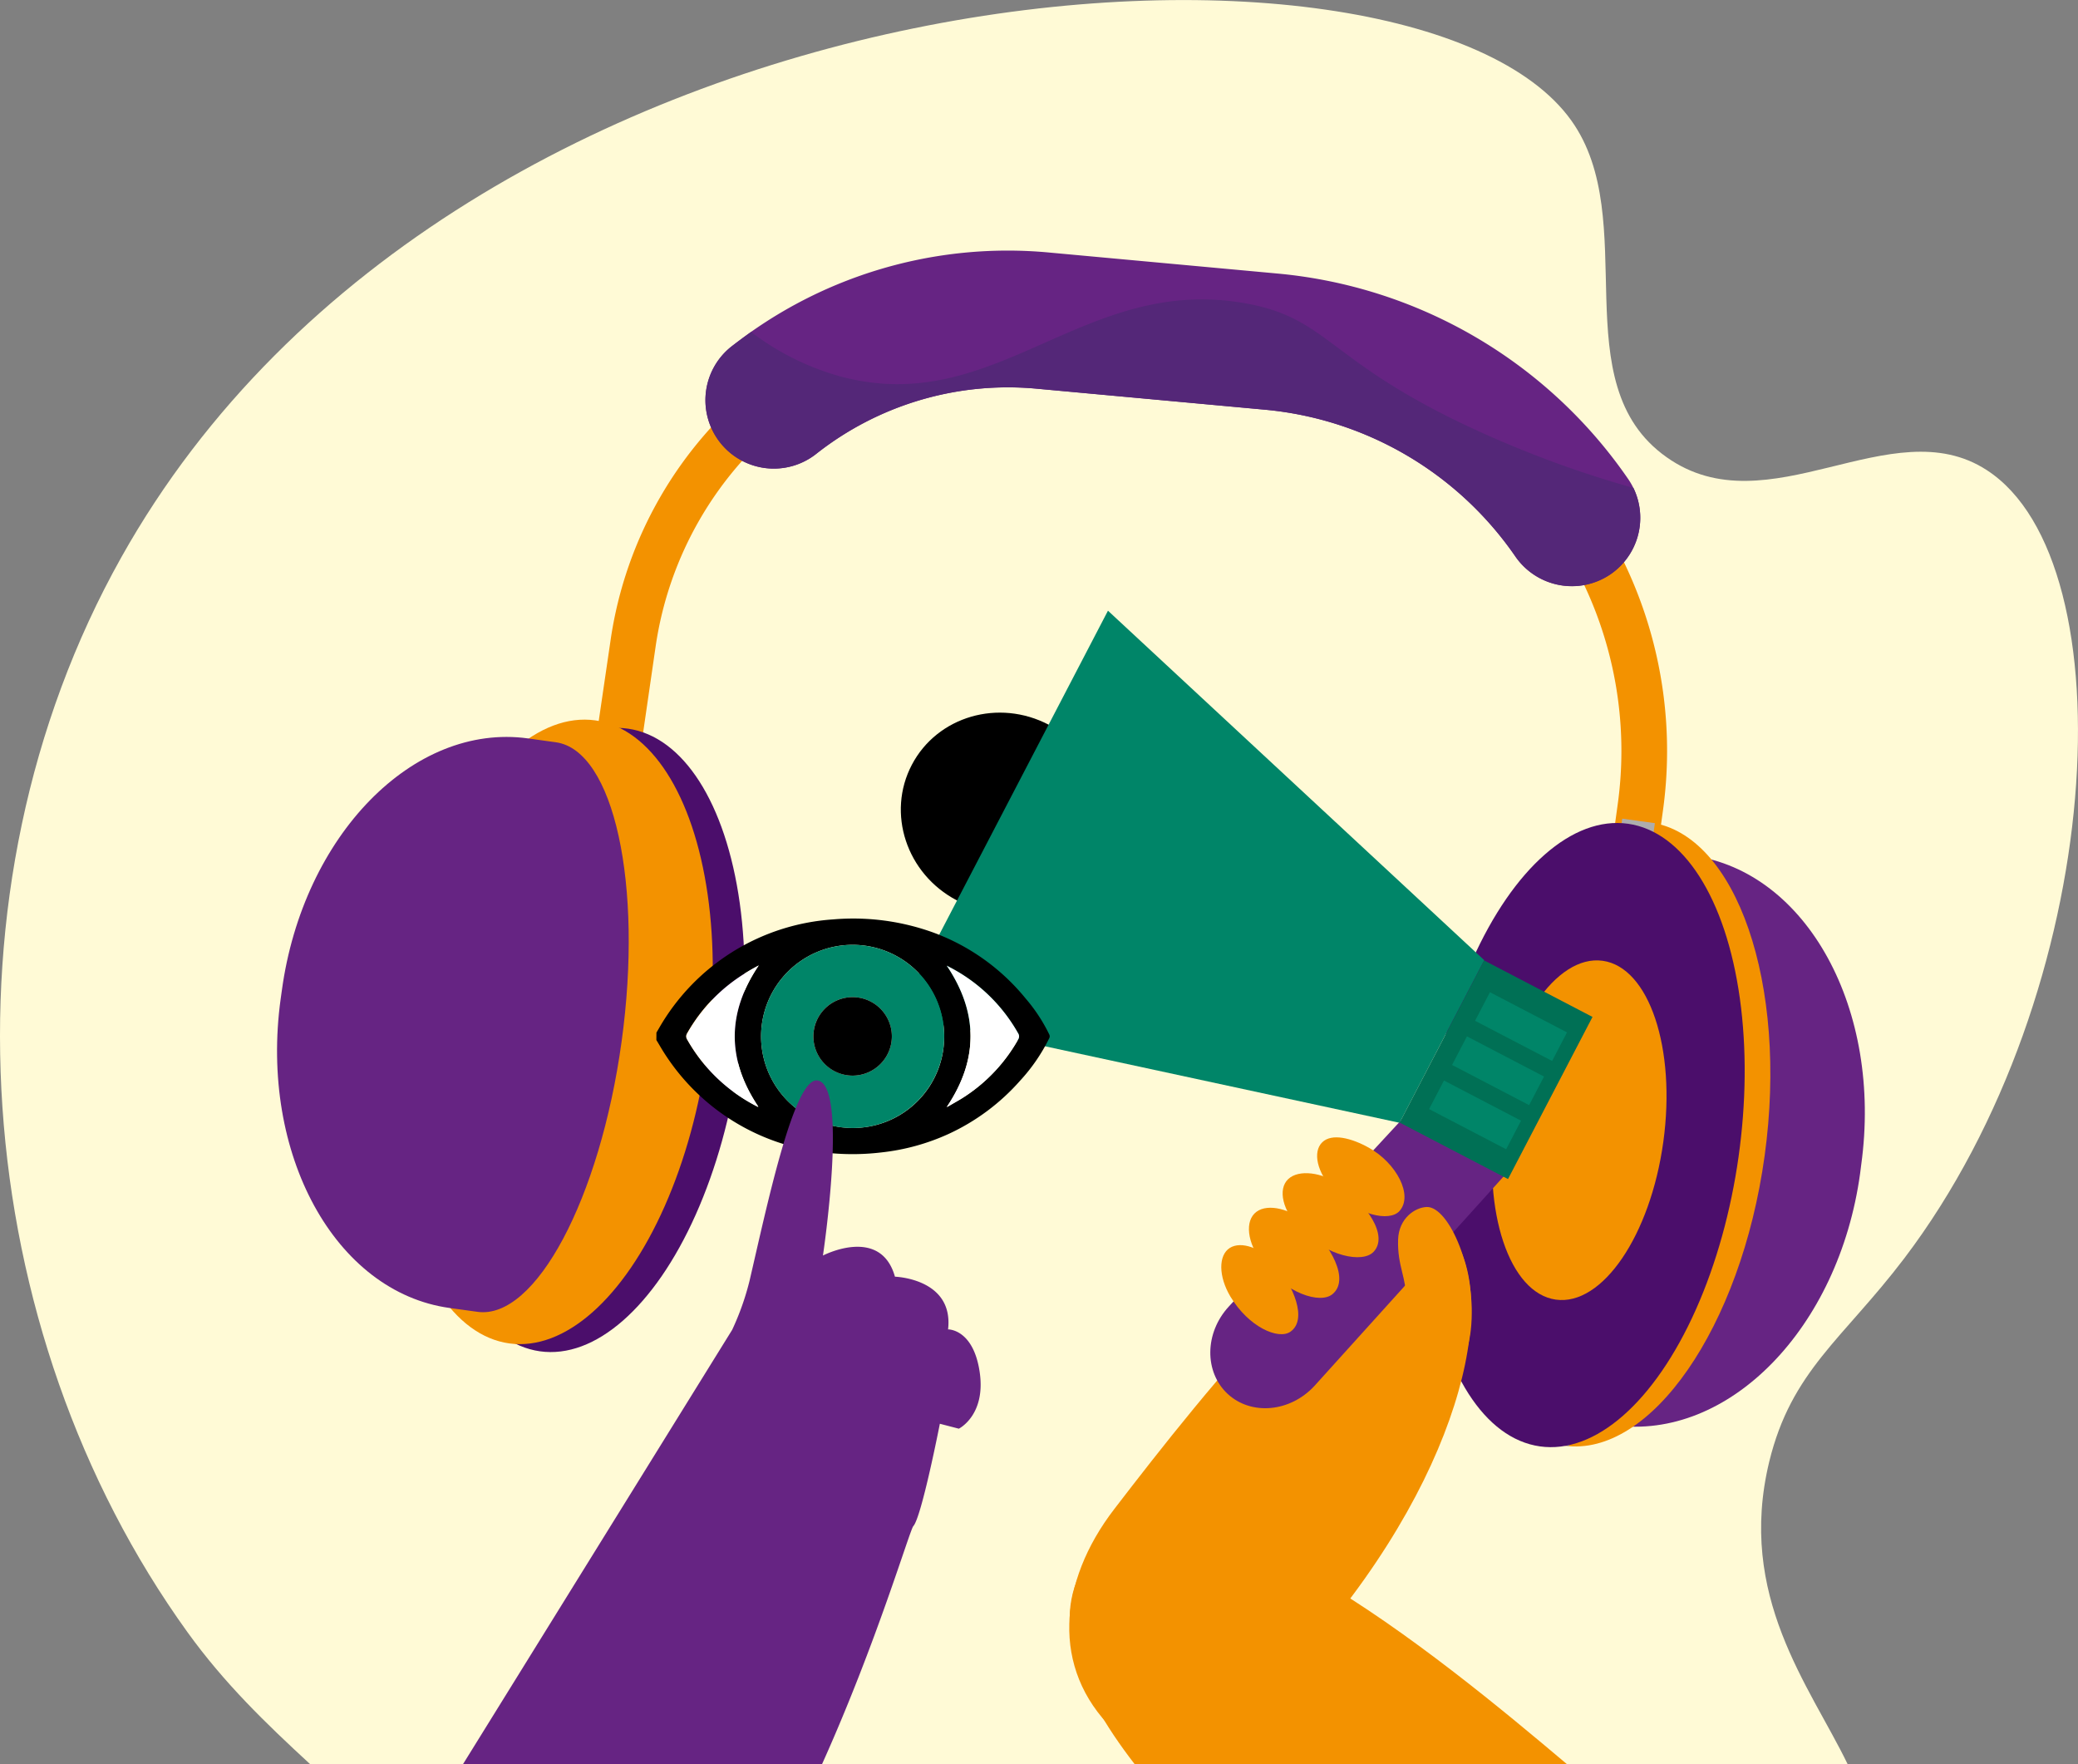 <?xml version="1.0" encoding="UTF-8"?> <svg xmlns="http://www.w3.org/2000/svg" viewBox="0 0 674.75 572.74"><rect x="0" y="0" width="674.75" height="572.74" fill="#808080" stroke="none"/><defs><style>.cls-1{fill:#fffad6;}.cls-2{fill:#f39200;}.cls-3{fill:#662483;}.cls-4{fill:#aeadad;}.cls-5{fill:#4b0e6b;}.cls-6{fill:#542778;}.cls-7{fill:#008568;}.cls-8{fill:#007055;}.cls-9{fill:#fff;}</style></defs><title>jovesxclima-09</title><g id="Capa_2" data-name="Capa 2"><g id="Capa_1-2" data-name="Capa 1"><path class="cls-1" d="M100.64,572.72H599.92c-12.31-25.39-36-54.51-25.42-98.18,7.19-29.49,23.87-39.73,43.78-65.91,66.08-87.06,73-226.15,26.84-256-31-20.16-71,19.24-104-4.22-33.94-24-7.84-77-30.89-109.27C458.54-33.26,149.46-15.59,39.36,181-21.59,289.77-9.7,432,60.84,529.88,72.82,546.5,86.18,559.4,100.64,572.72Z"></path><path class="cls-2" d="M207.11,249.69l-14.67-2.17,5.84-39.78A130.53,130.53,0,0,1,339.46,96.66l74,6.81A140.91,140.91,0,0,1,540,263l-4.4,31.87-14.69-2,4.4-31.87A126.09,126.09,0,0,0,412,118.24l-74-6.81a115.6,115.6,0,0,0-125.11,98.46Z"></path><path class="cls-3" d="M540.43,276.57l9.07,1.25c37.28,5.14,61.8,50,54.86,100.33L604,381c-6.93,50.3-42.75,86.87-80,81.74l-9.07-1.25c-18.78-2.59-28.32-46.05-21.28-97.11S521.65,274,540.43,276.57Z"></path><path class="cls-2" d="M472.47,361.38c-7.69,55.84,7.81,104.15,35.59,108S565.3,431.08,573,375.24s-9.27-104.35-37-108.18S480.18,305.47,472.47,361.38Z"></path><rect class="cls-4" x="415.99" y="362.32" width="204.21" height="10.7" transform="translate(83.12 830.7) rotate(-82.15)"></rect><ellipse class="cls-5" cx="512.79" cy="366.94" rx="102.1" ry="50.7" transform="matrix(0.14, -0.99, 0.99, 0.14, 79.27, 824.82)"></ellipse><ellipse class="cls-2" cx="512.79" cy="366.94" rx="55.53" ry="27.55" transform="translate(79.27 824.82) rotate(-82.15)"></ellipse><ellipse class="cls-5" cx="189.16" cy="336.38" rx="102.1" ry="50.7" transform="matrix(0.14, -0.99, 0.99, 0.14, -169.9, 477.83)"></ellipse><ellipse class="cls-2" cx="179.32" cy="335.02" rx="102.1" ry="50.7" transform="translate(-177.05 466.91) rotate(-82.15)"></ellipse><path class="cls-3" d="M180.49,241l-9.08-1.26c-37.2-5.12-73,31.53-79.88,81.76l-.4,2.84C84.2,374.64,108.79,419.54,146,424.67l9.08,1.25c18.78,2.59,39.72-36.67,46.76-87.73S199.33,243.6,180.49,241Z"></path><ellipse class="cls-3" cx="124.71" cy="326.08" rx="67.35" ry="33.57" transform="matrix(0.14, -0.99, 0.99, 0.14, -215.35, 405.1)"></ellipse><path class="cls-3" d="M507.37,190.12a22.35,22.35,0,0,1-15.29-9.38A111.13,111.13,0,0,0,410.62,133l-74-6.81A100.54,100.54,0,0,0,265,147.39a22.2,22.2,0,1,1-27.45-34.91A144.68,144.68,0,0,1,340.78,82l74,6.81A155.38,155.38,0,0,1,528.67,155.5a22.2,22.2,0,0,1-21.3,34.62Z"></path><path class="cls-6" d="M482.51,141.09c-51.87-23.17-50.16-37.69-78.28-42.63-52.57-9.36-80.76,37.37-131.34,23.76a85.27,85.27,0,0,1-29-14.44c-2.11,1.54-4.23,3.08-6.36,4.7A22.2,22.2,0,1,0,265,147.39a100.54,100.54,0,0,1,71.68-21.18l74,6.81a111.13,111.13,0,0,1,81.46,47.72A22.28,22.28,0,0,0,523,186.42a22.25,22.25,0,0,0,7.39-28A348,348,0,0,1,482.51,141.09Z"></path><path class="cls-2" d="M361.43,561.54c-20.21-19.87-17.8-47.89.34-71.52,29.6-38.56,84-107.28,105.07-93.18,19.91,13.29,14.38,67.65-31.89,126.72C393.79,576.11,378.13,578,361.43,561.54Z"></path><path class="cls-3" d="M398.63,452.56h0c7.68,7.1,20.29,5.95,28.18-2.58l63-69.75-27-25-63.83,69C391.13,432.78,391,445.45,398.63,452.56Z"></path><ellipse cx="325.62" cy="263.83" rx="32.18" ry="33.36" transform="translate(-59.42 429.28) rotate(-62.27)"></ellipse><polygon class="cls-7" points="481.95 311.75 454.45 364.54 291.48 329.38 359.77 198.28 481.95 311.75"></polygon><rect class="cls-8" x="456.11" y="327.48" width="59.36" height="39.68" transform="translate(-46.74 617.57) rotate(-62.47)"></rect><rect class="cls-7" x="473.74" y="347.87" width="10.46" height="28.22" transform="translate(-63.41 619.4) rotate(-62.47)"></rect><rect class="cls-7" x="481.2" y="333.54" width="10.46" height="28.22" transform="translate(-46.69 618.31) rotate(-62.47)"></rect><rect class="cls-7" x="488.67" y="319.21" width="10.46" height="28.22" transform="translate(-29.97 617.22) rotate(-62.47)"></rect><path class="cls-2" d="M429.33,370.89c3.12-3.08,9.61-1.35,15.14,1.74,9,5,14.53,15.54,9.93,20.59-3.22,3.54-13.63,1.46-21.54-7C427.69,380.74,426.16,374,429.33,370.89Z"></path><path class="cls-2" d="M399.35,405.16c3.72-2.34,10.29.15,14.42,4.95,6.3,7.32,10.85,18.3,5.27,22.25-3.91,2.76-13.62-1.51-19.54-11.44C395.64,414.42,395.58,407.53,399.35,405.16Z"></path><path class="cls-2" d="M418.3,382.82c3.45-3.26,11.12-2.18,16.72,1.84,8.53,6.12,16,16.43,11,21.78-3.56,3.75-15.05,1.54-23.78-7.37C416.49,393.23,414.8,386.13,418.3,382.82Z"></path><path class="cls-2" d="M408,393.43c3.82-2.82,11.31-.84,16.38,3.82,7.74,7.1,14,18.23,8.28,22.94-4,3.29-15.12-.27-22.72-10.16C404.92,403.56,404.09,396.3,408,393.43Z"></path><path class="cls-2" d="M467.9,454.52c5.83-5.76,9-16.49,9.68-22.64,2.18-19.29-7.13-40.18-14.28-40-3.84.12-9.1,3.69-9.32,10.58-.28,8.76,2.88,12.64,2.46,19.3-.55,8.7-10.74,11.49-12.84,21C439.83,460,459.93,462.4,467.9,454.52Z"></path><path class="cls-2" d="M508.76,572.74C467.6,538,384.25,469,355.11,504.16c-15.58,18.83-6,43.62,13.3,68.58Z"></path><path d="M213.15,335.26l.9-1.53a70.54,70.54,0,0,1,56.44-35.22,76.55,76.55,0,0,1,32,4.06,69.71,69.71,0,0,1,30.55,21.62,54,54,0,0,1,7.65,11.64,1.33,1.33,0,0,1,0,1.27,58,58,0,0,1-9.45,13.77A70.06,70.06,0,0,1,308,368.17a70.88,70.88,0,0,1-21.87,6,78.85,78.85,0,0,1-30-2.22,70.73,70.73,0,0,1-42-32.62l-1-1.67Zm93.44,1.18a29.73,29.73,0,1,0-29.24,29.78A29.59,29.59,0,0,0,306.59,336.44Zm.83,23a5.23,5.23,0,0,0,.49-.23c1.91-1.13,3.87-2.17,5.7-3.41a53.45,53.45,0,0,0,17-18.3,1.8,1.8,0,0,0,0-2,54,54,0,0,0-20.88-20.74c-.75-.42-1.52-.81-2.3-1.23C317.72,328.87,317.71,344.11,307.42,359.42Zm-61.05-46c-1.34.75-2.63,1.43-3.86,2.18a54.19,54.19,0,0,0-19.35,19.8,1.84,1.84,0,0,0,0,2.06A54.3,54.3,0,0,0,246,359.29a.49.49,0,0,0,.23,0C236,344.06,236,328.82,246.37,313.45Z"></path><path class="cls-7" d="M306.59,336.44a29.73,29.73,0,1,1-30.23-29.66A29.74,29.74,0,0,1,306.59,336.44Zm-29.72,12.79a12.74,12.74,0,1,0-12.76-12.87A12.79,12.79,0,0,0,276.87,349.23Z"></path><path class="cls-9" d="M307.42,359.42c10.29-15.31,10.3-30.55,0-45.9.78.42,1.55.81,2.3,1.23a54,54,0,0,1,20.88,20.74,1.8,1.8,0,0,1,0,2,53.45,53.45,0,0,1-17,18.3c-1.83,1.24-3.79,2.28-5.7,3.41A5.23,5.23,0,0,1,307.42,359.42Z"></path><path class="cls-9" d="M246.37,313.45c-10.36,15.37-10.37,30.61-.12,45.89a.49.49,0,0,1-.23,0,54.3,54.3,0,0,1-22.88-21.8,1.84,1.84,0,0,1,0-2.06,54.19,54.19,0,0,1,19.35-19.8C243.74,314.88,245,314.2,246.37,313.45Z"></path><path d="M276.87,349.23a12.74,12.74,0,1,1,12.72-12.36A12.76,12.76,0,0,1,276.87,349.23Z"></path><path class="cls-3" d="M266.94,572.74c17.71-39.33,28.47-76,29.63-77.25,2.69-2.95,8.61-33.23,8.61-33.23l6.17,1.6s8.84-4.37,6.76-18.41-10.26-13.83-10.26-13.83c1.89-16.55-17.25-17.11-17.25-17.11-4.68-16.62-23.38-6.87-23.38-6.87s8.41-56-1.92-56.86c-7.61-.62-16.47,41.73-21.92,65.08a86.55,86.55,0,0,1-5.64,15.91l-87.39,141Z"></path></g></g></svg> 